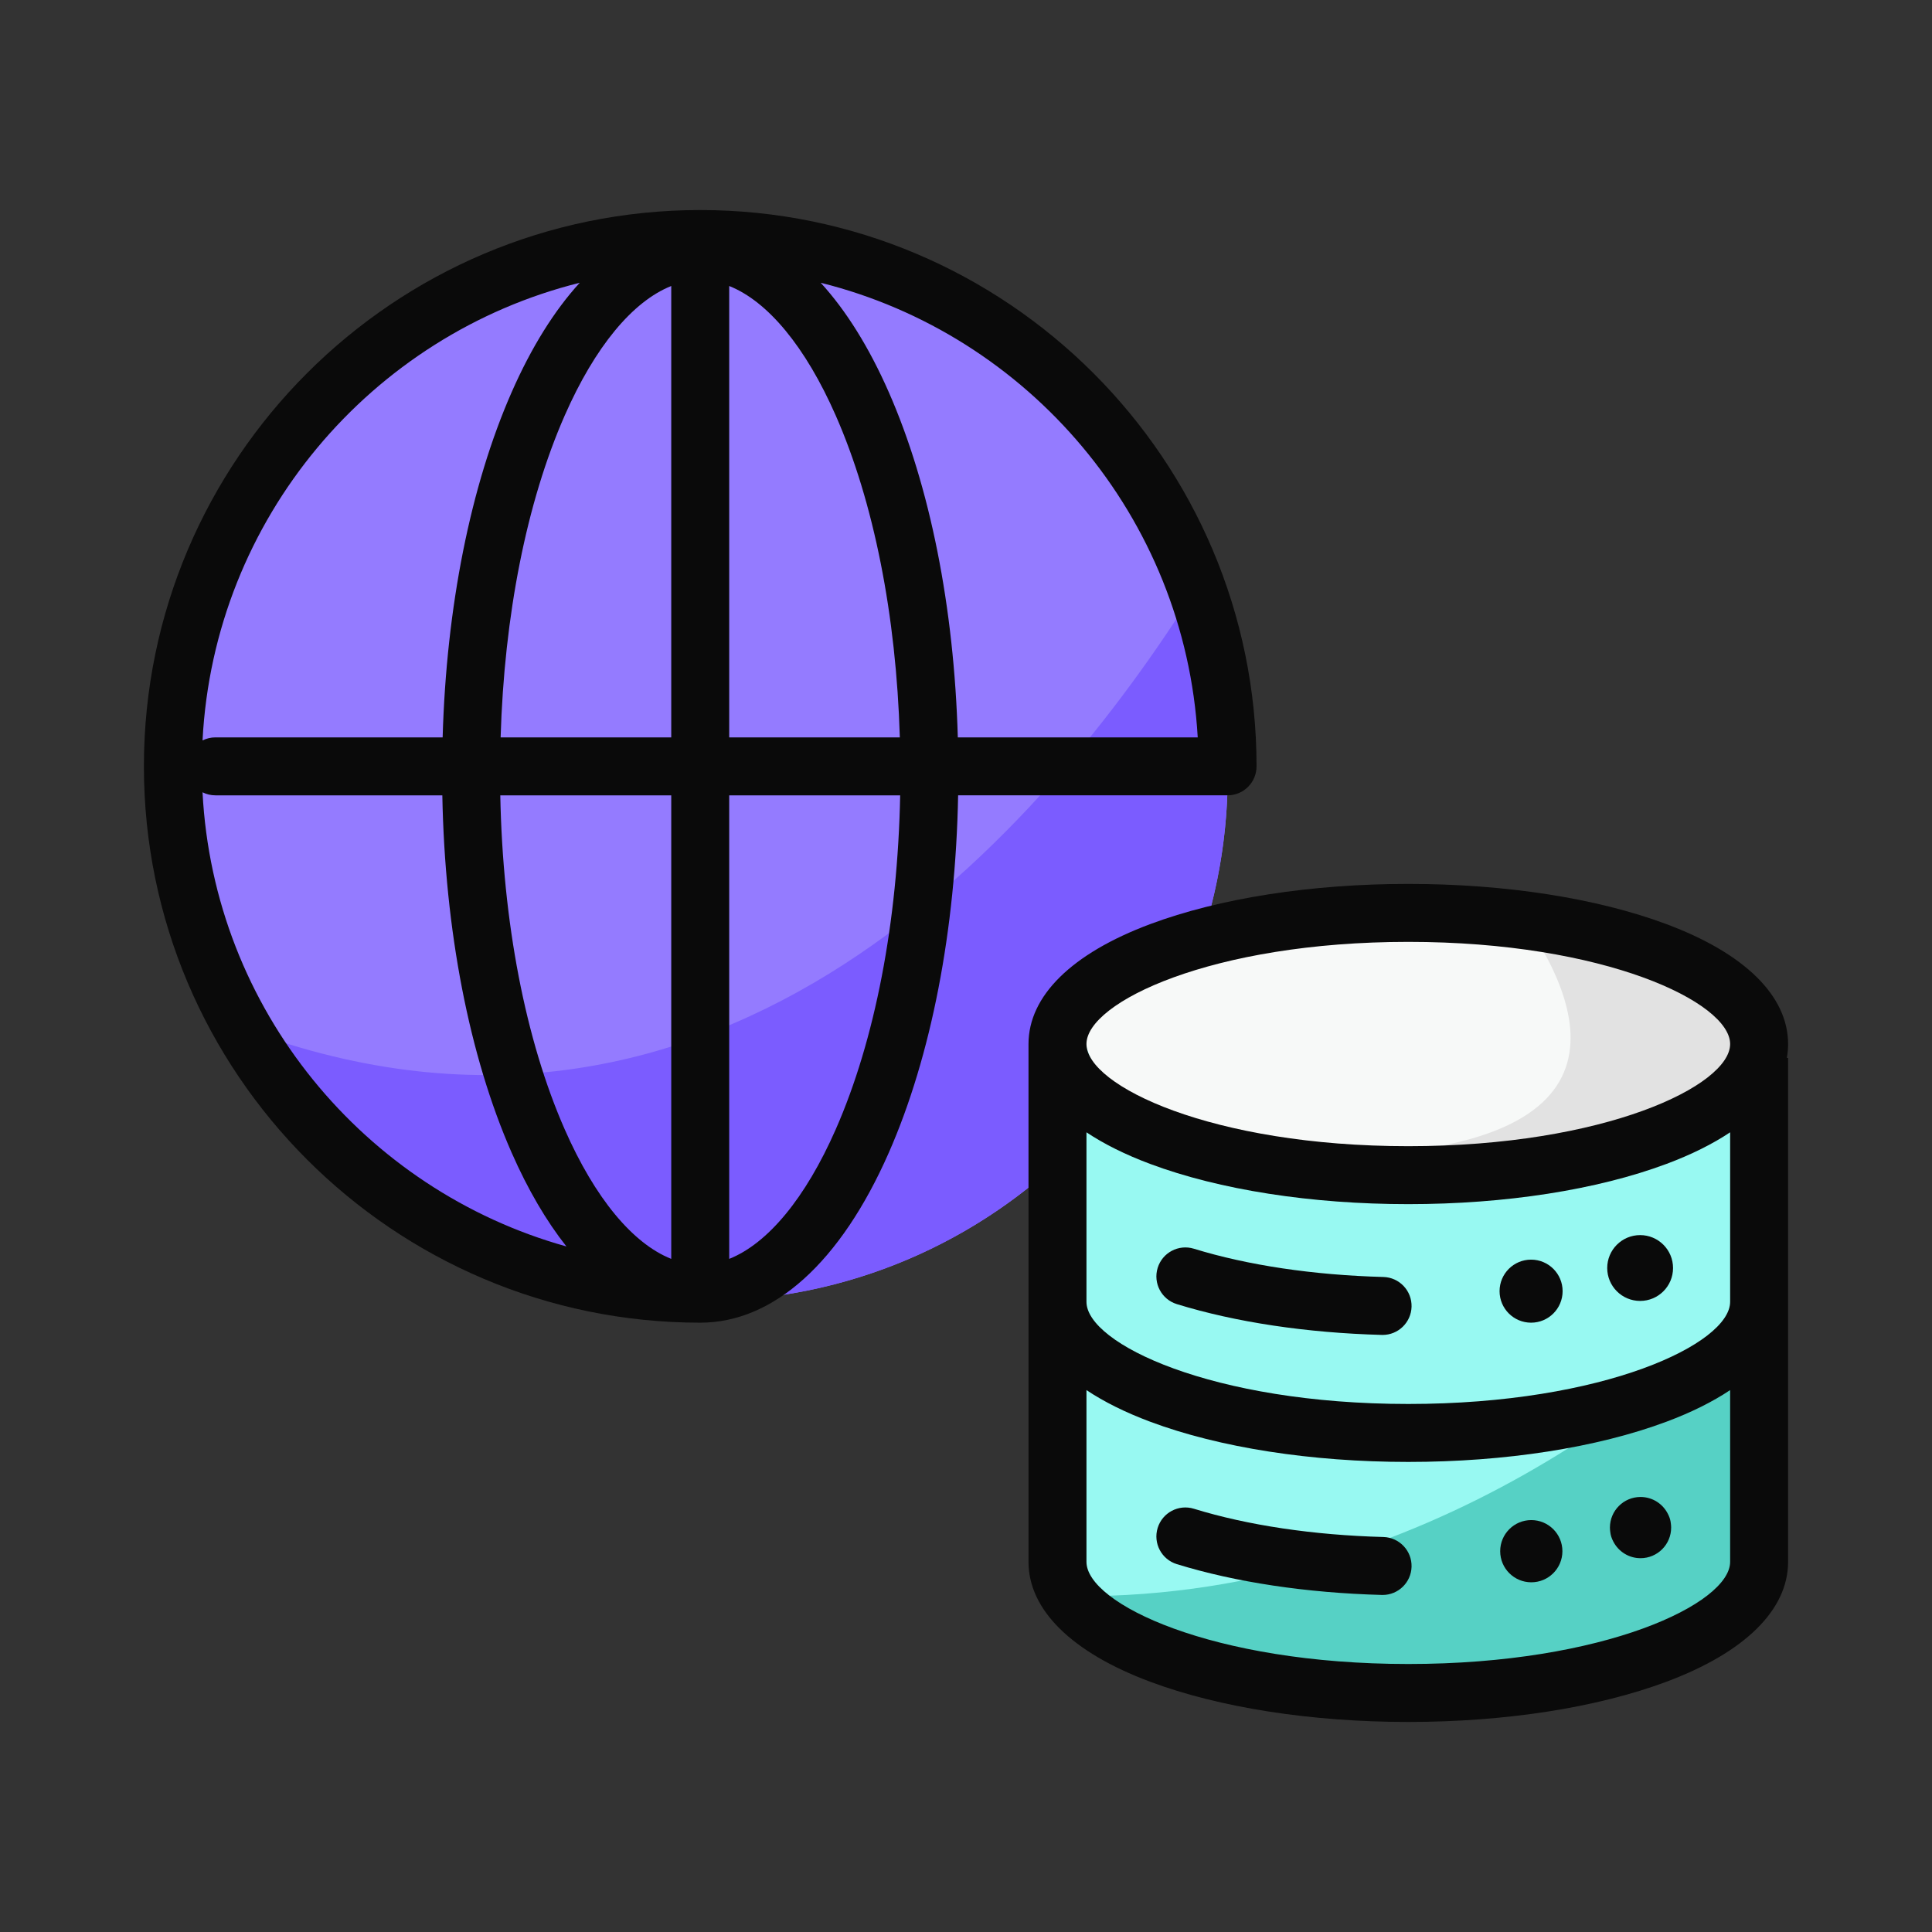 <svg id="Layer_1" enable-background="new 0 0 500 500" viewBox="0 0 500 500" xmlns="http://www.w3.org/2000/svg"><rect x="0" y="0" width="500" height="500" fill="#333333" stroke="none"/><ellipse cx="182.086" cy="200.436" fill="#947bff" rx="135.646" ry="136.242"/><path d="m317.732 200.436c0-16.758-3.019-32.805-8.529-47.633-38.049 60.537-122.234 159.728-245.85 113.546 23.126 41.935 67.625 70.329 118.734 70.329 74.915 0 135.646-60.998 135.646-136.242z" fill="#7b5cff"/><path d="m398.531 233.775h-71.128c-30.216 0-54.711 24.495-54.711 54.711v117.241c0 14.494 11.75 26.244 26.243 26.244h128.062c14.494 0 26.244-11.75 26.244-26.244v-117.241c0-30.216-24.495-54.711-54.711-54.711z" fill="#98f9f2"/><ellipse cx="365.288" cy="266.972" fill="#f7f9f8" rx="84.602" ry="35.98"/><path d="m453.242 405.727v-68.624c-14.261 14.618-82.442 78.677-179.518 75.905 3.157 10.95 13.246 18.963 25.212 18.963h128.062c14.494-0 26.244-11.75 26.244-26.244z" fill="#56d1c5"/><path d="m345.01 299.146c-5.566.115-10.592.284-15.127.503 10.774 2.115 22.76 3.303 35.405 3.303 46.725 0 84.603-16.109 84.603-35.98 0-16.152-25.025-29.817-59.485-34.367 20.075 26.245 35.551 64.872-45.396 66.541z" fill="#e2e2e2"/><g fill="#0a0a0a"><path d="m462.757 270.193c0-12.421-11.175-23.438-31.466-31.023-17.967-6.716-41.699-10.415-66.825-10.415s-48.858 3.699-66.825 10.415c-20.291 7.585-31.466 18.602-31.466 31.023v66.715c0 .194.011.387.016.58h-.016v66.716c0 12.42 11.175 23.438 31.466 31.023 17.968 6.716 41.699 10.415 66.825 10.415s48.857-3.699 66.825-10.415c20.291-7.585 31.466-18.602 31.466-31.023v-67.296-2.998-60.117h-.322c.212-1.186.322-2.386.322-3.6zm-15 134.011c0 10.779-32.446 26.438-83.291 26.438s-83.291-15.658-83.291-26.438v-44.448c4.532 3.026 10.04 5.773 16.466 8.175 17.967 6.716 41.699 10.415 66.825 10.415s48.858-3.699 66.825-10.415c6.426-2.402 11.934-5.149 16.466-8.175zm0-70.293v2.998c0 10.78-32.446 26.438-83.291 26.438s-83.291-15.658-83.291-26.438v-43.868c4.532 3.026 10.04 5.773 16.466 8.175 17.968 6.716 41.699 10.415 66.825 10.415s48.857-3.699 66.825-10.415c6.426-2.402 11.934-5.149 16.466-8.175zm-83.291-37.28c-50.845 0-83.291-15.658-83.291-26.438s32.446-26.438 83.291-26.438 83.291 15.658 83.291 26.438-32.446 26.438-83.291 26.438z"/><path d="m358.016 330.482c-18.141-.491-35.098-3.02-49.036-7.314-3.962-1.218-8.156 1.001-9.376 4.96-1.219 3.958 1.002 8.156 4.96 9.376 15.222 4.688 33.565 7.444 53.046 7.972.069.002.138.003.207.003 4.048 0 7.383-3.226 7.493-7.297.112-4.141-3.153-7.588-7.294-7.7z"/><path d="m358.016 397.777c-18.143-.491-35.099-3.02-49.036-7.313-3.957-1.221-8.156 1-9.376 4.96-1.219 3.959 1.002 8.156 4.96 9.376 15.22 4.688 33.562 7.445 53.046 7.972.069.002.138.003.207.003 4.048 0 7.383-3.226 7.493-7.297.112-4.141-3.153-7.588-7.294-7.7z"/><path d="m431.872 392.26c-.002-.004-.003-.007-.005-.011-.064-.144-.133-.288-.208-.432-1.297-2.606-3.98-4.401-7.089-4.401-4.375 0-7.922 3.547-7.922 7.922 0 .356.032.705.077 1.048.048.447.129.868.242 1.244.137.451.335.923.591 1.39 1.326 2.519 3.966 4.24 7.011 4.24 4.375 0 7.922-3.547 7.922-7.922 0-.338-.028-.668-.069-.995-.042-.421-.116-.819-.217-1.177-.084-.295-.199-.6-.334-.906z"/><path d="m325.194 198.333c0-79.388-64.587-143.975-143.976-143.975-79.388 0-143.976 64.587-143.976 143.975s64.587 143.976 143.976 143.976c18.998 0 36.33-15.624 48.802-43.994 10.989-24.997 17.296-57.645 17.941-92.482h69.732c4.143 0 7.5-3.358 7.5-7.5zm-175.153-125.156c-6.548 7.154-12.498 16.658-17.625 28.321-10.658 24.242-16.904 55.684-17.86 89.336h-58.808c-1.198 0-2.327.288-3.331.788 2.957-57.396 43.614-104.986 97.625-118.444zm-97.625 131.869c1.005.5 2.133.788 3.331.788h58.727c.644 34.836 6.952 67.485 17.941 92.482 4.213 9.582 8.981 17.705 14.18 24.268-52.287-14.588-91.286-61.368-94.18-117.537zm121.302 120.752c-9.989-3.978-19.739-15.705-27.571-33.519-10.181-23.159-16.041-53.666-16.673-86.445h44.244zm0-134.964h-44.157c.936-31.579 6.732-60.884 16.586-83.299 7.832-17.814 17.582-29.541 27.571-33.519v116.818zm15-116.818c9.989 3.978 19.739 15.705 27.571 33.519 9.854 22.415 15.65 51.72 16.586 83.299h-44.157zm27.571 218.264c-7.832 17.814-17.582 29.541-27.571 33.519v-119.964h44.244c-.632 32.779-6.492 63.286-16.673 86.445zm31.592-101.445c-.957-33.652-7.203-65.094-17.86-89.336-5.127-11.663-11.077-21.166-17.625-28.321 53.763 13.397 94.287 60.614 97.575 117.656z"/><circle cx="396.245" cy="334.151" r="8.158"/><path d="m424.464 319.643c-4.704 0-8.518 3.814-8.518 8.518s3.813 8.518 8.518 8.518 8.518-3.814 8.518-8.518-3.814-8.518-8.518-8.518z"/><circle cx="396.298" cy="401.447" r="8.051"/></g></svg>